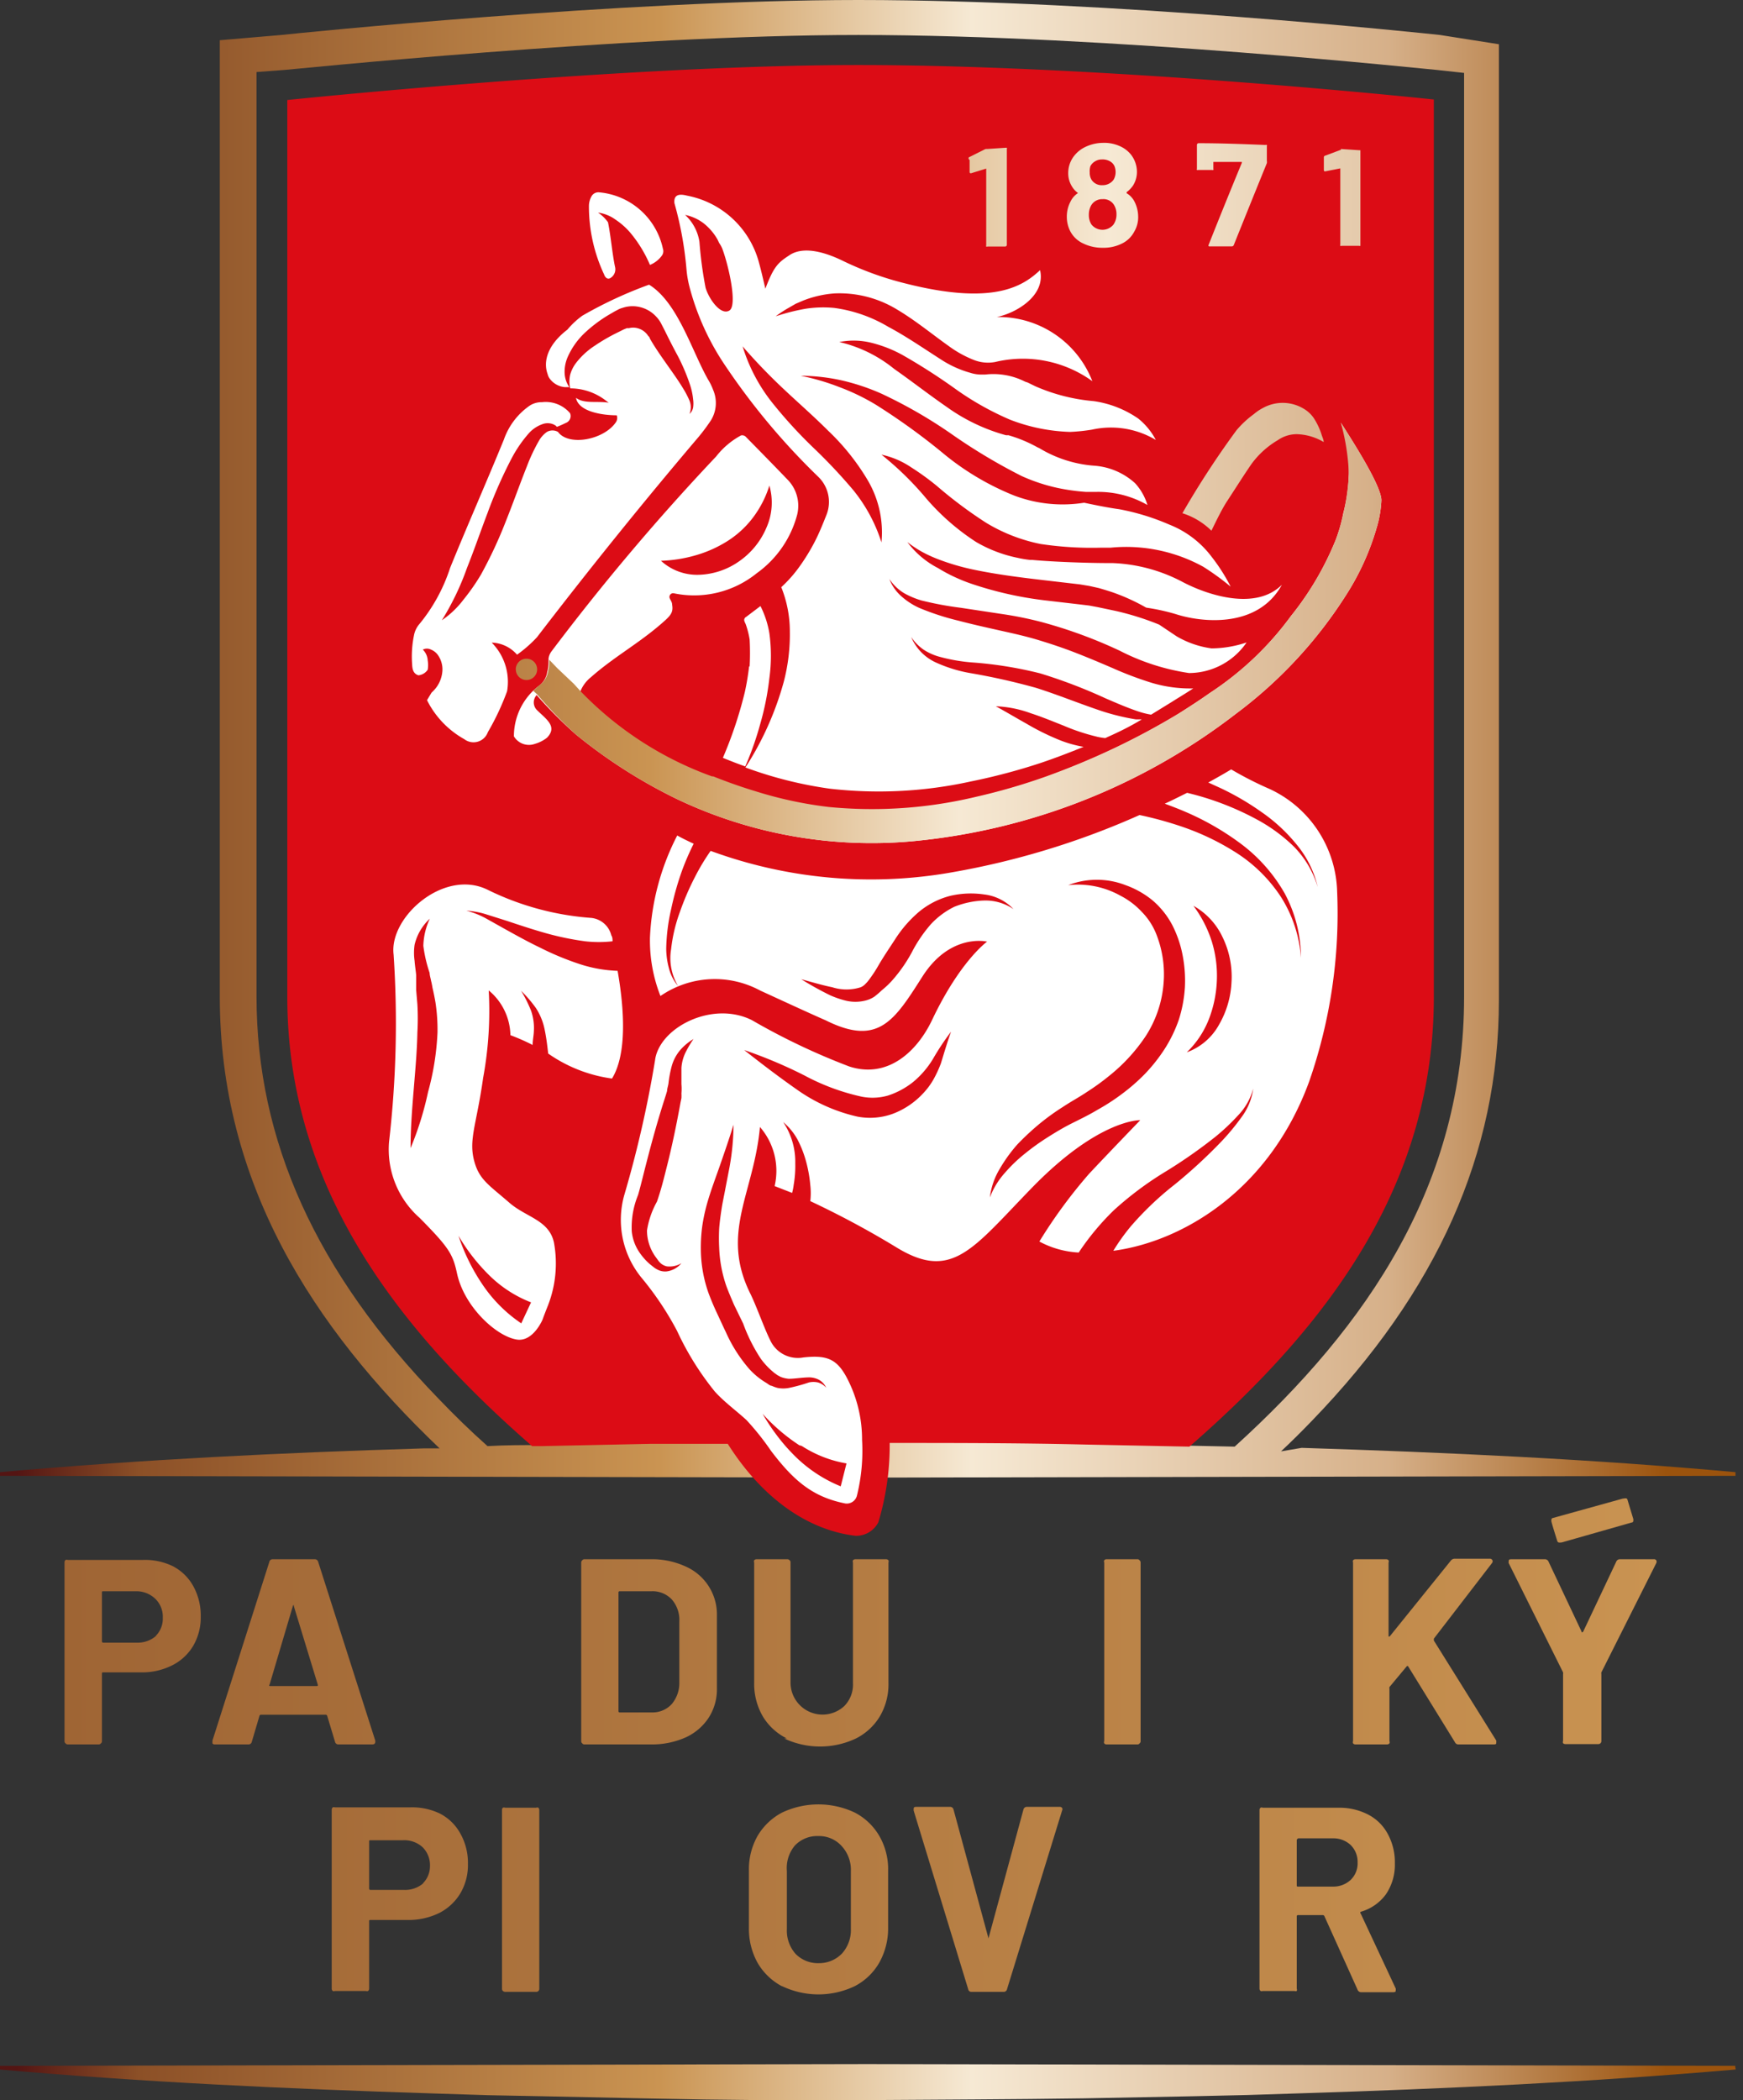 <?xml version="1.0" encoding="UTF-8"?> <svg xmlns="http://www.w3.org/2000/svg" xmlns:xlink="http://www.w3.org/1999/xlink" viewBox="0 0 99.68 120.1"><rect x="0" y="0" width="99.68" height="120.1" fill="#333333" stroke="none"/><defs><style>.cls-1{fill:url(#linear-gradient);}.cls-2{fill:url(#linear-gradient-2);}.cls-3{fill:none;}.cls-4{fill:url(#linear-gradient-3);}.cls-5{fill:url(#linear-gradient-4);}.cls-6{fill:url(#linear-gradient-7);}.cls-7{fill:url(#linear-gradient-12);}.cls-8{fill:url(#linear-gradient-13);}.cls-9{fill:url(#linear-gradient-14);}.cls-10{fill:url(#linear-gradient-16);}.cls-11{fill:#dc0c15;}.cls-12{fill:url(#linear-gradient-20);}.cls-13{fill:#fff;}.cls-14{fill:url(#linear-gradient-21);}.cls-15{fill:url(#linear-gradient-22);}.cls-16{fill:url(#linear-gradient-23);}.cls-17{fill:url(#linear-gradient-24);}.cls-18{fill:url(#linear-gradient-25);}.cls-19{fill:url(#linear-gradient-26);}</style><linearGradient id="linear-gradient" y1="119.07" x2="99.26" y2="119.07" gradientUnits="userSpaceOnUse"><stop offset="0.01" stop-color="#541513"></stop><stop offset="0.08" stop-color="#8c5027"></stop><stop offset="0.38" stop-color="#ca9452"></stop><stop offset="0.56" stop-color="#f6e9d4"></stop><stop offset="0.8" stop-color="#d6b089"></stop><stop offset="0.92" stop-color="#aa6b2e"></stop><stop offset="0.96" stop-color="#9b530d"></stop></linearGradient><linearGradient id="linear-gradient-2" x1="0" y1="42.24" x2="99.26" y2="42.24" xlink:href="#linear-gradient"></linearGradient><linearGradient id="linear-gradient-3" x1="-73.31" y1="94.46" x2="374.07" y2="94.46" gradientUnits="userSpaceOnUse"><stop offset="0.01" stop-color="#541513"></stop><stop offset="0.08" stop-color="#8c5027"></stop><stop offset="0.38" stop-color="#ca9452"></stop><stop offset="0.56" stop-color="#e6d0b6"></stop><stop offset="0.8" stop-color="#d6b089"></stop><stop offset="0.92" stop-color="#aa6b2e"></stop><stop offset="0.96" stop-color="#9b530d"></stop></linearGradient><linearGradient id="linear-gradient-4" x1="-73.31" y1="94.47" x2="374.07" y2="94.47" xlink:href="#linear-gradient-3"></linearGradient><linearGradient id="linear-gradient-7" x1="-73.31" y1="94.53" x2="374.07" y2="94.53" xlink:href="#linear-gradient-3"></linearGradient><linearGradient id="linear-gradient-12" x1="-73.31" y1="92.72" x2="374.07" y2="92.72" xlink:href="#linear-gradient-3"></linearGradient><linearGradient id="linear-gradient-13" x1="-73.31" y1="108.61" x2="374.07" y2="108.61" xlink:href="#linear-gradient-3"></linearGradient><linearGradient id="linear-gradient-14" x1="-73.31" y1="108.62" x2="374.07" y2="108.62" xlink:href="#linear-gradient-3"></linearGradient><linearGradient id="linear-gradient-16" x1="-73.31" y1="108.64" x2="374.07" y2="108.64" xlink:href="#linear-gradient-3"></linearGradient><linearGradient id="linear-gradient-20" x1="-0.36" y1="26.68" x2="98.75" y2="26.68" xlink:href="#linear-gradient"></linearGradient><linearGradient id="linear-gradient-21" x1="-0.36" y1="38.31" x2="98.75" y2="38.31" xlink:href="#linear-gradient"></linearGradient><linearGradient id="linear-gradient-22" x1="0.41" y1="11.28" x2="112.83" y2="11.28" xlink:href="#linear-gradient"></linearGradient><linearGradient id="linear-gradient-23" x1="0.41" y1="11.14" x2="112.83" y2="11.14" xlink:href="#linear-gradient"></linearGradient><linearGradient id="linear-gradient-24" x1="0.41" y1="11.14" x2="112.83" y2="11.14" xlink:href="#linear-gradient"></linearGradient><linearGradient id="linear-gradient-25" x1="0.41" y1="11.31" x2="112.83" y2="11.31" xlink:href="#linear-gradient"></linearGradient><linearGradient id="linear-gradient-26" x1="-0.2" y1="36.17" x2="98.12" y2="36.17" xlink:href="#linear-gradient"></linearGradient></defs><g id="Vrstva_2" data-name="Vrstva 2"><g id="Vrstva_1-2" data-name="Vrstva 1"><path class="cls-1" d="M99.26,118.35c-8.28.72-16.55,1.1-24.82,1.36l-3.1.1-3.1.07L62,120c-4.13.06-8.27.07-12.4.1s-8.27,0-12.41-.09l-6.2-.13-3.1-.06-3.11-.1c-8.27-.26-16.54-.64-24.81-1.37v-.21l49.63-.1,49.63.1Z"></path><path class="cls-2" d="M74.44,82.8,73.26,83c.6-.56,1.17-1.13,1.73-1.71,7.22-7.46,10.73-15.34,10.73-24.08V2.53L82.35,2c-.76-.08-18.75-2-33.26-2-13.48,0-32.2,1.91-33,2l-3.52.3V57c0,10.62,5.27,18.87,12.57,25.83l-.89,0c-8.27.25-16,.63-24.26,1.36v.21l49.63.1,49.63-.1v-.21C91,83.44,82.71,83.06,74.44,82.8ZM62,82.51c-4.14-.05-8.28-.06-12.41-.09s-8.27,0-12.41.09l-6.2.13c-1,0-2.07,0-3.1.06h0c-1-.89-1.91-1.78-2.8-2.71-7-7.22-10.41-14.76-10.41-23V4.12L16.26,4c.19,0,19.43-2,32.83-2,14.43,0,32.9,2,33.09,2l1.55.17V57c0,10.69-5.47,18.79-13.12,25.73l-2.37-.05Z"></path><path class="cls-3" d="M83.73,4.13,82.18,4c-.19,0-18.66-2-33.09-2-13.4,0-32.64,2-32.83,2l-1.56.16V57c0,8.29,3.4,15.83,10.41,23,.89.93,1.83,1.82,2.8,2.71h0l2.54,0c-8.07-7-14-15.06-14-25.7V5.69s19.19-2,32.66-2c14.5,0,32.9,2,32.9,2V57c0,10.68-5.86,18.72-13.94,25.68h.19l2.37.05c7.65-6.94,13.12-15,13.12-25.73Z"></path><path class="cls-4" d="M9.89,89.57a2.82,2.82,0,0,1,1.17,1.15,3.48,3.48,0,0,1,.42,1.72,3.23,3.23,0,0,1-.43,1.68,2.91,2.91,0,0,1-1.21,1.12,3.84,3.84,0,0,1-1.79.4H5.9c-.05,0-.07,0-.07.08v3.85a.15.15,0,0,1-.06.13.16.16,0,0,1-.13.06H3.88a.16.16,0,0,1-.13-.06.15.15,0,0,1-.06-.13V89.34a.18.18,0,0,1,.06-.13.19.19,0,0,1,.13,0H8.14A3.65,3.65,0,0,1,9.89,89.57Zm-1,4a1.39,1.39,0,0,0,.42-1.05,1.43,1.43,0,0,0-.42-1.08A1.56,1.56,0,0,0,7.82,91H5.9c-.05,0-.07,0-.07.08v2.78s0,.08.07.08H7.82A1.6,1.6,0,0,0,8.94,93.54Z"></path><path class="cls-5" d="M19.16,99.61l-.45-1.49a.09.09,0,0,0-.08-.06H14.92s-.06,0-.08.06l-.44,1.49a.19.19,0,0,1-.2.15H12.28a.15.15,0,0,1-.13-.06s0-.08,0-.16L15.4,89.33a.19.19,0,0,1,.2-.16H18a.2.2,0,0,1,.2.16l3.26,10.21a.24.24,0,0,1,0,.08c0,.09-.06.14-.17.14H19.36A.19.19,0,0,1,19.16,99.61Zm-3.72-3.19H18.1c.07,0,.09,0,.07-.09L16.8,91.84s0-.06,0-.06a.1.1,0,0,0-.05.06l-1.33,4.49Q15.36,96.42,15.44,96.42Z"></path><path class="cls-5" d="M29,99.62,27.1,95.43a.1.1,0,0,0-.09-.06h-1.4a.07.07,0,0,0-.08.08v4.12a.17.17,0,0,1-.05.13.18.18,0,0,1-.13.06H23.58a.18.18,0,0,1-.13-.06.17.17,0,0,1-.05-.13V89.36a.19.19,0,0,1,.05-.13.18.18,0,0,1,.13-.06h4.33a3.59,3.59,0,0,1,1.7.4,2.71,2.71,0,0,1,1.13,1.12,3.36,3.36,0,0,1,.4,1.67,3,3,0,0,1-.51,1.77,2.79,2.79,0,0,1-1.44,1,.07.07,0,0,0,0,.11l2.05,4.27a.33.33,0,0,1,0,.1c0,.08-.05.12-.16.12H29.21A.23.23,0,0,1,29,99.62Zm-3.46-8.54v2.58a.07.07,0,0,0,.08.08h2a1.44,1.44,0,0,0,1-.38,1.27,1.27,0,0,0,.4-1,1.31,1.31,0,0,0-.4-1,1.4,1.4,0,0,0-1-.39h-2A.07.07,0,0,0,25.53,91.08Z"></path><path class="cls-5" d="M33.3,99.7a.15.15,0,0,1-.06-.13V89.36a.16.16,0,0,1,.06-.13.14.14,0,0,1,.12-.06H37.2a4.59,4.59,0,0,1,2,.41,3,3,0,0,1,1.32,1.12A3,3,0,0,1,41,92.38v4.17a3,3,0,0,1-.47,1.68,3.12,3.12,0,0,1-1.32,1.13,4.74,4.74,0,0,1-2,.4H33.42A.14.14,0,0,1,33.3,99.7Zm2.15-1.77h1.83a1.49,1.49,0,0,0,1.13-.47,1.87,1.87,0,0,0,.44-1.26V92.73a1.78,1.78,0,0,0-.43-1.26A1.51,1.51,0,0,0,37.26,91H35.45a.07.07,0,0,0-.08.08v6.77A.07.07,0,0,0,35.45,97.93Z"></path><path class="cls-6" d="M45,99.42a3.32,3.32,0,0,1-1.38-1.27,3.71,3.71,0,0,1-.49-1.9V89.36a.19.19,0,0,1,0-.13.18.18,0,0,1,.13-.06h1.77a.18.18,0,0,1,.13.06.15.15,0,0,1,.05.13v6.9a1.83,1.83,0,0,0,3.08,1.3,1.75,1.75,0,0,0,.49-1.3v-6.9a.19.19,0,0,1,0-.13.18.18,0,0,1,.13-.06h1.77a.18.18,0,0,1,.13.06.19.19,0,0,1,0,.13v6.89a3.61,3.61,0,0,1-.49,1.9,3.36,3.36,0,0,1-1.37,1.27,4.8,4.8,0,0,1-4.1,0Z"></path><path class="cls-5" d="M59.55,94.33A2.56,2.56,0,0,1,61,96.79,2.61,2.61,0,0,1,60,99a4.26,4.26,0,0,1-2.62.75H53.46a.16.16,0,0,1-.13-.06.15.15,0,0,1-.06-.13V89.36a.21.21,0,0,1,.19-.19h3.79q3.59,0,3.58,2.91a2.24,2.24,0,0,1-1.28,2.16Q59.46,94.29,59.55,94.33Zm-4.14-3.25v2.36s0,.07.07.07h1.77a1.66,1.66,0,0,0,1.1-.33,1.1,1.1,0,0,0,.4-.91,1.16,1.16,0,0,0-.4-.93,1.66,1.66,0,0,0-1.1-.34H55.48S55.41,91,55.41,91.08Zm3.05,6.48a1.26,1.26,0,0,0,.39-1,1.24,1.24,0,0,0-.39-1,1.57,1.57,0,0,0-1.1-.36H55.48s-.07,0-.07.08v2.51s0,.07.07.07h1.89A1.6,1.6,0,0,0,58.46,97.56Z"></path><path class="cls-5" d="M63.15,99.7a.14.14,0,0,1,0-.13V89.36a.15.15,0,0,1,0-.13.16.16,0,0,1,.13-.06h1.77a.14.14,0,0,1,.12.06.16.16,0,0,1,.06.13V99.57a.15.15,0,0,1-.06.13.14.14,0,0,1-.12.06H63.28A.16.16,0,0,1,63.15,99.7Z"></path><path class="cls-5" d="M69.28,99.42a3.31,3.31,0,0,1-1.37-1.3,3.75,3.75,0,0,1-.49-1.92V92.71a3.81,3.81,0,0,1,.49-1.92,3.26,3.26,0,0,1,1.37-1.28,4.57,4.57,0,0,1,2.07-.46,4.72,4.72,0,0,1,2.05.43,3.3,3.3,0,0,1,1.38,1.23,3.4,3.4,0,0,1,.49,1.84c0,.09-.06.14-.18.16l-1.77.11h0c-.1,0-.15-.06-.15-.17a1.84,1.84,0,0,0-3.09-1.28,1.7,1.7,0,0,0-.49,1.28v3.64a1.68,1.68,0,0,0,.49,1.27,1.79,1.79,0,0,0,3.09-1.27c0-.11.06-.16.18-.16l1.77.07a.21.21,0,0,1,.13,0,.16.16,0,0,1,0,.11,3.42,3.42,0,0,1-.49,1.84,3.32,3.32,0,0,1-1.38,1.24,4.94,4.94,0,0,1-4.12,0Z"></path><path class="cls-5" d="M77.38,99.7a.17.17,0,0,1,0-.13V89.36a.19.19,0,0,1,0-.13.18.18,0,0,1,.13-.06h1.77a.18.18,0,0,1,.13.06.15.15,0,0,1,0,.13v4.23s0,0,0,0,0,0,.06,0l3.5-4.34a.28.28,0,0,1,.22-.11h2a.16.16,0,0,1,.15.07.16.16,0,0,1,0,.16L82,93.71s0,.08,0,.11l3.57,5.72a1,1,0,0,1,0,.11c0,.07,0,.11-.15.11h-2a.21.21,0,0,1-.21-.12l-2.69-4.36s0,0,0,0a.09.09,0,0,0-.06,0l-1,1.2a.23.23,0,0,0,0,.09v3a.14.14,0,0,1,0,.13.18.18,0,0,1-.13.06H77.51A.18.18,0,0,1,77.38,99.7Z"></path><path class="cls-7" d="M89.39,99.69a.17.17,0,0,1,0-.13V95.74a.3.3,0,0,0,0-.1l-3.11-6.25a.23.23,0,0,1,0-.09c0-.08,0-.13.16-.13h1.91a.22.22,0,0,1,.21.14l1.89,4q0,.09.09,0l1.89-4a.22.22,0,0,1,.21-.14h1.93a.16.16,0,0,1,.15.06.18.18,0,0,1,0,.16l-3.14,6.25a.3.3,0,0,0,0,.1v3.82a.17.17,0,0,1-.18.18H89.52A.19.19,0,0,1,89.39,99.69ZM88.72,87c0-.12,0-.17.09-.19l4-1.11c.11,0,.24-.07.27.09l.33,1.09c0,.12,0,.18-.1.19l-4,1.14c-.1,0-.22.05-.26-.11C89.06,88.13,88.77,87.22,88.72,87Z"></path><path class="cls-8" d="M25.17,103.72a2.79,2.79,0,0,1,1.17,1.16,3.41,3.41,0,0,1,.42,1.71,3.18,3.18,0,0,1-.43,1.68,3,3,0,0,1-1.21,1.13,4,4,0,0,1-1.79.4H21.18c-.05,0-.07,0-.07.07v3.86a.18.18,0,0,1-.06.13.19.19,0,0,1-.13,0H19.16a.17.17,0,0,1-.13,0,.18.18,0,0,1-.06-.13V103.49a.18.18,0,0,1,.06-.13.17.17,0,0,1,.13,0h4.26A3.65,3.65,0,0,1,25.17,103.72Zm-1,4a1.39,1.39,0,0,0,.42-1,1.45,1.45,0,0,0-.42-1.08,1.55,1.55,0,0,0-1.12-.4H21.18c-.05,0-.07,0-.07.07V108s0,.08.07.08H23.1A1.6,1.6,0,0,0,24.22,107.69Z"></path><path class="cls-9" d="M28.76,113.86a.17.17,0,0,1-.05-.13V103.51a.15.15,0,0,1,.05-.13.17.17,0,0,1,.13,0h1.77a.17.17,0,0,1,.13,0,.19.19,0,0,1,.05.13v10.22a.17.17,0,0,1-.18.18H28.89A.21.21,0,0,1,28.76,113.86Z"></path><path class="cls-9" d="M35.91,113.76,32.8,103.54v-.06c0-.1.05-.15.16-.15h1.91a.2.2,0,0,1,.21.15l2,7.37s0,.05,0,.05,0,0,.05-.05l2-7.37a.2.2,0,0,1,.21-.15h1.86a.17.17,0,0,1,.14.06.16.16,0,0,1,0,.15l-3.16,10.22a.18.18,0,0,1-.19.15H36.11A.19.19,0,0,1,35.91,113.76Z"></path><path class="cls-10" d="M44.72,113.59a3.5,3.5,0,0,1-1.4-1.35,4,4,0,0,1-.49-2V107a3.88,3.88,0,0,1,.49-2,3.54,3.54,0,0,1,1.4-1.34,4.86,4.86,0,0,1,4.17,0,3.48,3.48,0,0,1,1.4,1.34,3.79,3.79,0,0,1,.5,2v3.23a4,4,0,0,1-.5,2,3.44,3.44,0,0,1-1.4,1.35,4.81,4.81,0,0,1-4.17,0Zm3.43-1.87a2,2,0,0,0,.51-1.41V107a2,2,0,0,0-.51-1.41A1.74,1.74,0,0,0,46.8,105a1.76,1.76,0,0,0-1.34.54A2,2,0,0,0,45,107v3.33a2,2,0,0,0,.5,1.41,1.79,1.79,0,0,0,1.34.53A1.82,1.82,0,0,0,48.15,111.72Z"></path><path class="cls-9" d="M55.37,113.76l-3.12-10.22v-.06c0-.1,0-.15.16-.15h1.91a.2.2,0,0,1,.21.15l2,7.37s0,.05,0,.05,0,0,0-.05l2-7.37a.2.2,0,0,1,.21-.15h1.86a.17.17,0,0,1,.14.06.16.16,0,0,1,0,.15l-3.15,10.22a.19.19,0,0,1-.2.15H55.56A.18.18,0,0,1,55.37,113.76Z"></path><path class="cls-9" d="M68.18,113.76l-.45-1.48s0-.07-.08-.07H63.93s0,0-.07.07l-.44,1.48a.19.19,0,0,1-.2.15H61.3a.2.2,0,0,1-.14,0,.17.17,0,0,1,0-.16l3.26-10.22a.19.19,0,0,1,.2-.15H67a.19.19,0,0,1,.2.15l3.27,10.22a.15.15,0,0,1,0,.07c0,.09,0,.14-.17.14H68.38A.19.19,0,0,1,68.18,113.76Zm-3.72-3.19h2.66q.09,0,.06-.09L65.82,106s0-.06,0-.06a.09.09,0,0,0,0,.06l-1.33,4.49Q64.38,110.57,64.46,110.57Z"></path><path class="cls-9" d="M77.63,113.77l-1.89-4.19a.1.1,0,0,0-.09-.06H74.24a.07.07,0,0,0-.08.08v4.13a.17.17,0,0,1,0,.13.19.19,0,0,1-.13,0H72.21a.17.17,0,0,1-.12,0,.18.18,0,0,1-.06-.13V103.51a.16.16,0,0,1,.06-.13.13.13,0,0,1,.12,0h4.33a3.58,3.58,0,0,1,1.7.39,2.66,2.66,0,0,1,1.13,1.12,3.37,3.37,0,0,1,.4,1.68,3,3,0,0,1-.51,1.76,2.69,2.69,0,0,1-1.44,1,.07.07,0,0,0,0,.11l2,4.28a.23.23,0,0,1,0,.09c0,.08,0,.12-.16.12H77.84A.22.22,0,0,1,77.63,113.77Zm-3.47-8.54v2.59c0,.05,0,.07.08.07h2a1.44,1.44,0,0,0,1-.38,1.31,1.31,0,0,0,.4-1,1.35,1.35,0,0,0-.4-1,1.44,1.44,0,0,0-1-.38h-2S74.16,105.18,74.16,105.23Z"></path><path class="cls-11" d="M49.09,3.72c-13.47,0-32.66,2-32.66,2V57c0,10.64,6,18.74,14,25.7H31l6.2-.13,4.42,0c2,3.16,4.61,4.94,7.31,5.26a1.43,1.43,0,0,0,1.3-.77,15.23,15.23,0,0,0,.65-4.54c3.71,0,7.42,0,11.14.09l6,.12C76.13,75.67,82,67.63,82,57V5.69S63.59,3.72,49.09,3.72Z"></path><path class="cls-12" d="M70.17,28.67c.46-.7.91-1.42,1.39-2.12a5,5,0,0,1,1.52-1.38,1.89,1.89,0,0,1,1.08-.34,3.17,3.17,0,0,1,1.54.45c0-.12-.06-.25-.1-.36a3.93,3.93,0,0,0-.46-1,1.78,1.78,0,0,0-.54-.52l0,0a2.33,2.33,0,0,0-2.39-.06,2.58,2.58,0,0,0-.5.34h0a5.6,5.6,0,0,0-1,.93,50.74,50.74,0,0,0-3.09,4.74,4.15,4.15,0,0,1,1.66,1C69.56,29.78,69.85,29.17,70.17,28.67Z"></path><path class="cls-13" d="M76.68,24.17a2.83,2.83,0,0,1,.11.31,8,8,0,0,1,.34,2.8,9.59,9.59,0,0,1-.31,2.07,9.05,9.05,0,0,1-.43,1.52,17.27,17.27,0,0,1-2.57,4.37,17.71,17.71,0,0,1-4.55,4.34h0l-.12.08c-.58.41-1.17.79-1.77,1.17a41.93,41.93,0,0,1-3.72,2q-1.9.9-3.9,1.62a35.33,35.33,0,0,1-4,1.16,25.54,25.54,0,0,1-8.41.58,22.84,22.84,0,0,1-4.16-.89c-.83-.25-1.65-.54-2.45-.86l-.07,0a19.73,19.73,0,0,1-7.5-4.85,2,2,0,0,1,.61-.85c1.36-1.2,2.76-1.94,4.12-3.14.45-.39.61-.58.54-1,0-.24-.19-.35-.15-.51a.21.21,0,0,1,.25-.16,5.69,5.69,0,0,0,4.74-1.15,6,6,0,0,0,2.31-3.35,2.13,2.13,0,0,0-.55-2c-.77-.8-1.56-1.61-2.36-2.42a.3.3,0,0,0-.3-.11,4.51,4.51,0,0,0-1.42,1.2,130.53,130.53,0,0,0-9.42,11.15.88.88,0,0,0-.17.41c0,.27,0,.51-.07.74a1.21,1.21,0,0,1-.44.79,3.62,3.62,0,0,0-1.47,2.92,1,1,0,0,0,1.2.43,2,2,0,0,0,.69-.35c.63-.65-.06-1.07-.59-1.6a.62.62,0,0,1,0-.84A25.21,25.21,0,0,0,32.93,42a29.6,29.6,0,0,0,5.77,3.69,25.87,25.87,0,0,0,13.58,2.41,35.68,35.68,0,0,0,18.4-7.28A25.56,25.56,0,0,0,77,34a14.65,14.65,0,0,0,1.73-3.82A6.38,6.38,0,0,0,79,28.61C79,27.81,77.48,25.42,76.68,24.17ZM39.77,31.76A7,7,0,0,0,41.51,31,5.54,5.54,0,0,0,43,29.68a6,6,0,0,0,1-1.91,3.53,3.53,0,0,1-.17,2.41,4.44,4.44,0,0,1-1.56,1.92,4.21,4.21,0,0,1-2.28.77,3.06,3.06,0,0,1-2.19-.8A8,8,0,0,0,39.77,31.76Z"></path><path class="cls-13" d="M39.44,16.44a14.64,14.64,0,0,0,2.05,4.49,39.25,39.25,0,0,0,5.33,6.36h0a2,2,0,0,1,.43,2.19c-.19.48-.4,1-.63,1.45a11.41,11.41,0,0,1-.94,1.53,7.51,7.51,0,0,1-1,1.12,6.79,6.79,0,0,1,.49,2.51A10.72,10.72,0,0,1,44.82,39a17.61,17.61,0,0,1-2.19,4.89,23.14,23.14,0,0,0,4.8,1.21,24.5,24.5,0,0,0,8.09-.41,34.54,34.54,0,0,0,4-1.06c.83-.28,1.64-.59,2.45-.92a6.73,6.73,0,0,1-1.43-.41,14.18,14.18,0,0,1-1.83-.91c-.59-.33-1.16-.67-1.76-1a6.53,6.53,0,0,1,2,.4c.65.21,1.27.47,1.88.71a11.79,11.79,0,0,0,1.82.61,3.45,3.45,0,0,0,.56.1l.15-.07c.65-.29,1.3-.61,1.94-1l-.34,0a12.94,12.94,0,0,1-2-.49c-1.25-.42-2.47-.92-3.7-1.31a37.38,37.38,0,0,0-3.79-.85,8.06,8.06,0,0,1-1.94-.6,2.78,2.78,0,0,1-1.42-1.46,2.75,2.75,0,0,0,.69.71,3.2,3.2,0,0,0,.86.4,10,10,0,0,0,1.89.34,22.59,22.59,0,0,1,3.94.63,29.72,29.72,0,0,1,3.72,1.42c.6.26,1.2.52,1.81.73a4.83,4.83,0,0,0,.81.21L67,40.15c.41-.26.83-.51,1.24-.78a7.68,7.68,0,0,1-2.34-.31,19.89,19.89,0,0,1-2.24-.84c-.72-.31-1.43-.61-2.15-.89s-1.44-.52-2.17-.74-1.47-.38-2.23-.55-1.52-.34-2.28-.54a14.66,14.66,0,0,1-2.27-.74,4,4,0,0,1-1-.65,2.53,2.53,0,0,1-.7-1,2.7,2.7,0,0,0,.84.81,4.72,4.72,0,0,0,1,.42,19.13,19.13,0,0,0,2.26.42l2.31.35a20.73,20.73,0,0,1,2.32.47,27,27,0,0,1,4.46,1.64A12.71,12.71,0,0,0,68,38.49a4,4,0,0,0,3.29-1.75,6.39,6.39,0,0,1-2,.34,5.36,5.36,0,0,1-2-.69l-1-.67a16,16,0,0,0-2.52-.79l-1-.21-.48-.09-.5-.06-2.06-.24a20.69,20.69,0,0,1-4.13-.93,9.47,9.47,0,0,1-1-.4,8.68,8.68,0,0,1-.95-.51A5.11,5.11,0,0,1,51.89,31a6.37,6.37,0,0,0,.88.58,7.78,7.78,0,0,0,.93.42,13.2,13.2,0,0,0,1.95.57c1.33.28,2.68.45,4.05.61l2.06.24.54.09.54.12c.34.1.68.2,1,.32a11.52,11.52,0,0,1,1.71.8,12.12,12.12,0,0,1,1.69.37c1.51.49,4.7.82,6.07-1.68-1.47,1.48-4.19.63-5.7-.17a9.3,9.3,0,0,0-4-1.07H63.3c-.94,0-3-.06-4.27-.18H58.9a6.31,6.31,0,0,1-.71-.12h0A7.77,7.77,0,0,1,55.83,31,13.27,13.27,0,0,1,53,28.54,18,18,0,0,0,50.41,26a4.86,4.86,0,0,1,1.69.72,14.93,14.93,0,0,1,1.49,1.08A25,25,0,0,0,56.4,29.9a9.68,9.68,0,0,0,3.11,1.21,19.73,19.73,0,0,0,3.48.21l.53,0a9.14,9.14,0,0,1,5.29,1.09,14.59,14.59,0,0,1,1.57,1.14,10.48,10.48,0,0,0-1.09-1.71A5.59,5.59,0,0,0,66.87,30,13.27,13.27,0,0,0,64,29.12c-.53-.07-1.25-.21-2-.37a7.83,7.83,0,0,1-4-.41,15.29,15.29,0,0,1-4.14-2.48,37.08,37.08,0,0,0-3.78-2.72,12.38,12.38,0,0,0-2.07-1,13.14,13.14,0,0,0-2.22-.65,11,11,0,0,1,2.33.26,12.48,12.48,0,0,1,2.26.75,27.08,27.08,0,0,1,4.12,2.38,32.67,32.67,0,0,0,3.92,2.34,10.24,10.24,0,0,0,2.09.69,11.78,11.78,0,0,0,1.58.22l.63,0a5.66,5.66,0,0,1,2.9.75,3.19,3.19,0,0,0-.71-1.25,3.88,3.88,0,0,0-2.37-1,7.06,7.06,0,0,1-3.1-1l-.11-.05a7.92,7.92,0,0,0-1.66-.69l-.14,0a10.61,10.61,0,0,1-3.39-1.62c-1-.69-2-1.47-3-2.17A7.74,7.74,0,0,0,48,19.56a4.18,4.18,0,0,1,1.86.05,7.33,7.33,0,0,1,1.75.69,34.43,34.43,0,0,1,3.11,2A16.66,16.66,0,0,0,57.76,24a10.34,10.34,0,0,0,3.44.7,10.38,10.38,0,0,0,1.25-.13,5,5,0,0,1,3.65.59,3.88,3.88,0,0,0-1-1.22,5.94,5.94,0,0,0-2.55-1,10.54,10.54,0,0,1-3.34-.85l-.45-.22a.9.9,0,0,1-.21-.08,4,4,0,0,0-2.21-.37h-.2a2.05,2.05,0,0,1-.65-.1,6,6,0,0,1-1.69-.77c-1-.64-2-1.33-3-1.86a8.16,8.16,0,0,0-3.09-1.08,6.62,6.62,0,0,0-1.66.05,12,12,0,0,0-1.69.43,6.87,6.87,0,0,1,.75-.49l.4-.23.42-.18a6.06,6.06,0,0,1,1.79-.41,6.33,6.33,0,0,1,3.58.92c1.06.63,2,1.41,2.93,2.07a6.34,6.34,0,0,0,1.45.81,2.21,2.21,0,0,0,1.24.12,6.79,6.79,0,0,1,5.55,1.1A5.75,5.75,0,0,0,57,18.13c1.08-.21,2.82-1.21,2.48-2.68-.94.87-2.58,2.06-7.7.76a18.17,18.17,0,0,1-3.53-1.27c-.65-.32-2.19-1-3.14-.32-.63.41-.87.65-1.34,1.89-.13-.56-.23-1-.37-1.51a5.28,5.28,0,0,0-4.1-3.81c-.29-.07-.79-.17-.73.43a20.15,20.15,0,0,1,.69,3.79A6.12,6.12,0,0,0,39.44,16.44Zm5.42,5.85c.83.78,1.68,1.52,2.51,2.35a13.19,13.19,0,0,1,2.24,2.8,5.88,5.88,0,0,1,.8,3.58,9.11,9.11,0,0,0-1.62-3,30.84,30.84,0,0,0-2.3-2.44A26.73,26.73,0,0,1,44.14,23a9.74,9.74,0,0,1-1.67-3.19A33.07,33.07,0,0,0,44.86,22.29Zm-4.62-9.52a3.19,3.19,0,0,1,.79.92l.1.21a1.64,1.64,0,0,1,.16.28c.33.83.92,3.28.42,3.58s-1.18-.68-1.36-1.31A22.87,22.87,0,0,1,40,13.83a2.63,2.63,0,0,0-.82-1.54A2.6,2.6,0,0,1,40.24,12.77Z"></path><path class="cls-13" d="M34.89,15.91a.58.58,0,0,0,.28-.66c-.16-.77-.24-1.77-.4-2.54a2.13,2.13,0,0,0-.57-.55,2.16,2.16,0,0,1,1,.4,4.1,4.1,0,0,1,.83.73,7.31,7.31,0,0,1,1.14,1.86,1.56,1.56,0,0,0,.68-.53.43.43,0,0,0,.06-.4A4.1,4.1,0,0,0,34.27,11a.45.45,0,0,0-.45.24,1.16,1.16,0,0,0-.14.53,9.16,9.16,0,0,0,.87,3.93C34.59,15.83,34.72,16,34.89,15.91Z"></path><path class="cls-13" d="M23.93,38.62a.73.73,0,0,0,.53-.32,1.57,1.57,0,0,0,0-.53.93.93,0,0,0-.28-.62.52.52,0,0,1,.47,0,.89.89,0,0,1,.4.32,1.42,1.42,0,0,1,.24,1,1.79,1.79,0,0,1-.35.86,2.27,2.27,0,0,1-.26.28l-.26.43a5.23,5.23,0,0,0,2.13,2.23.87.87,0,0,0,1.35-.4A14.55,14.55,0,0,0,29,39.53a3.18,3.18,0,0,0-.88-2.78,2,2,0,0,1,1.45.69,7.35,7.35,0,0,0,1.14-1c3-3.91,6.06-7.71,9.23-11.44a11.17,11.17,0,0,0,.71-.95,1.89,1.89,0,0,0,.13-1.76,3.23,3.23,0,0,0-.29-.59c-.93-1.64-1.73-4.41-3.37-5.42a24,24,0,0,0-3.81,1.77,4.64,4.64,0,0,0-.86.8c-1.1.84-1.41,1.79-1.13,2.55a.72.72,0,0,0,.13.27,1.2,1.2,0,0,0,.86.47l.25,0a1.51,1.51,0,0,1-.27-.82,2.11,2.11,0,0,1,.17-.89,4.26,4.26,0,0,1,1-1.41,8,8,0,0,1,1.33-1l.36-.21.19-.1a1.09,1.09,0,0,1,.25-.1,1.79,1.79,0,0,1,1-.05,1.83,1.83,0,0,1,.92.53,1.76,1.76,0,0,1,.32.45l.19.37c.23.47.5,1,.74,1.44A11.33,11.33,0,0,1,39.46,22a3.89,3.89,0,0,1,.18.85,1.61,1.61,0,0,1,0,.44.62.62,0,0,1-.21.38,1,1,0,0,0,0-.76,5,5,0,0,0-.36-.69c-.27-.45-.58-.88-.89-1.32s-.62-.88-.91-1.36l-.11-.19c0-.06-.08-.13-.1-.15a.82.82,0,0,0-.17-.2,1,1,0,0,0-.43-.23.94.94,0,0,0-.5,0,.53.53,0,0,0-.12,0l-.17.07-.34.17a10.45,10.45,0,0,0-1.3.75,4.33,4.33,0,0,0-1.09,1,2,2,0,0,0-.33.66,1.75,1.75,0,0,0,0,.79,3.34,3.34,0,0,1,2,.67l.2.15,0,0c-.66-.11-1.4.08-1.87-.28.14.8,1.52,1,2.33,1a.44.44,0,0,1-.05.4c-.68,1-2.69,1.39-3.31.55a.64.64,0,0,0-.63,0,1.53,1.53,0,0,0-.46.51,10.06,10.06,0,0,0-.68,1.44c-.4,1-.78,2.08-1.2,3.13a25.37,25.37,0,0,1-1.44,3.09,12.23,12.23,0,0,1-1,1.43,5.24,5.24,0,0,1-1.23,1.17,15.32,15.32,0,0,0,1.44-3c.4-1,.77-2.08,1.17-3.13a26.14,26.14,0,0,1,1.38-3.13,7.28,7.28,0,0,1,1-1.45,1.89,1.89,0,0,1,.81-.52.85.85,0,0,1,.5,0,.76.76,0,0,1,.22.11l.06.06a5.44,5.44,0,0,0,.5-.22.42.42,0,0,0,.25-.56A1.82,1.82,0,0,0,31,23a1.26,1.26,0,0,0-.68.18,3.92,3.92,0,0,0-1.5,1.95c-1,2.45-2.08,4.89-3.08,7.35A9.8,9.8,0,0,1,24,35.67a1.4,1.4,0,0,0-.31.59A6,6,0,0,0,23.57,38C23.58,38.28,23.64,38.53,23.93,38.62Z"></path><path class="cls-13" d="M72.63,45.13A20.19,20.19,0,0,1,70.41,44s-.47.29-1.31.75l.68.31a15.33,15.33,0,0,1,2.35,1.37,9.59,9.59,0,0,1,2,1.84,5.89,5.89,0,0,1,1.23,2.46A5.56,5.56,0,0,0,74,48.42a9.41,9.41,0,0,0-2.11-1.55,16.32,16.32,0,0,0-4-1.53c-.39.19-.81.41-1.28.62.4.15.8.3,1.19.47A15.51,15.51,0,0,1,71,48.28a9.24,9.24,0,0,1,2.48,2.83,7.82,7.82,0,0,1,.92,3.66,7.47,7.47,0,0,0-1.16-3.5,8.59,8.59,0,0,0-2.55-2.51,14.43,14.43,0,0,0-3.2-1.52,20.93,20.93,0,0,0-2.32-.63,45.43,45.43,0,0,1-10.75,3.28,26.57,26.57,0,0,1-13.78-1.23,12.41,12.41,0,0,0-.9,1.5,15.44,15.44,0,0,0-.86,2,9,9,0,0,0-.5,2.12,3.1,3.1,0,0,0,.4,2.11,2.5,2.5,0,0,1-.52-1,4.42,4.42,0,0,1-.16-1.14A10.91,10.91,0,0,1,38.38,52,17.1,17.1,0,0,1,39,49.8a15.1,15.1,0,0,1,.67-1.55c-.61-.28-.94-.47-.94-.47a14.06,14.06,0,0,0-1.56,5.84,8.71,8.71,0,0,0,.6,3.34,5.47,5.47,0,0,1,5.71-.31c1.16.53,2.6,1.2,3.76,1.71,3,1.49,3.91,0,5.51-2.51s3.7-2,3.7-2-1.54,1.1-3.14,4.47c-.82,1.74-2.49,3.4-4.74,2.67A38,38,0,0,1,43,58.34c-2.28-1.14-5.31.44-5.54,2.3a64,64,0,0,1-1.74,7.64,5.22,5.22,0,0,0,1,4.83,17.56,17.56,0,0,1,2,3,16.43,16.43,0,0,0,2.16,3.47c.54.6,1.21,1.08,1.81,1.63a15.28,15.28,0,0,1,1.41,1.77h0c1.3,1.71,2.38,2.63,4.24,3a.6.6,0,0,0,.67-.46,10.69,10.69,0,0,0,.29-3.18v-.07h0a7.58,7.58,0,0,0-.64-3c-.66-1.48-1.19-1.81-2.72-1.64a1.74,1.74,0,0,1-1.9-1c-.35-.7-.8-2-1.16-2.71-1.68-3.46.24-5.7.58-9.47a3.82,3.82,0,0,1,.84,3.38l1,.39a3.12,3.12,0,0,0,.09-.46,6.37,6.37,0,0,0,.09-1.23,4.07,4.07,0,0,0-.69-2.36,3.49,3.49,0,0,1,.82,1,6.21,6.21,0,0,1,.49,1.26,7.63,7.63,0,0,1,.24,1.35,3.91,3.91,0,0,1,0,.91,51.85,51.85,0,0,1,5,2.69c3.14,1.88,4.31,0,7.72-3.5,3.81-3.9,6.15-3.82,6.15-3.82s-1.93,2-2.93,3.07A28.73,28.73,0,0,0,59.44,71a5.32,5.32,0,0,0,2.25.63,14.78,14.78,0,0,1,2-2.41A19.1,19.1,0,0,1,66.66,67,28.66,28.66,0,0,0,69.52,65a12.15,12.15,0,0,0,1.28-1.21,3.48,3.48,0,0,0,.87-1.54A3.49,3.49,0,0,1,71,63.89a13.06,13.06,0,0,1-1.16,1.4,29.35,29.35,0,0,1-2.66,2.45,17.82,17.82,0,0,0-2.51,2.39,11.64,11.64,0,0,0-1,1.4c3.93-.52,8.92-3.44,11.2-9.68A29.26,29.26,0,0,0,76.47,51,6.67,6.67,0,0,0,72.63,45.13ZM39.19,60.22a2.38,2.38,0,0,0-.22.85c0,.29,0,.6,0,.93a3.17,3.17,0,0,1,0,.53,2.48,2.48,0,0,1,0,.27l-.05.24c-.23,1.27-.49,2.53-.81,3.78-.16.64-.31,1.24-.54,1.9A4.94,4.94,0,0,0,37,70.37a2.6,2.6,0,0,0,.53,1.56l.13.18a1.66,1.66,0,0,0,.13.14.84.84,0,0,0,.34.17,1.31,1.31,0,0,0,.84-.18,1.32,1.32,0,0,1-.85.47.93.93,0,0,1-.53-.11,1.3,1.3,0,0,1-.23-.15l-.2-.16a3.46,3.46,0,0,1-.67-.79,2.61,2.61,0,0,1-.36-1.07,4.86,4.86,0,0,1,.36-2.09c.16-.55.31-1.2.47-1.81.32-1.25.66-2.48,1.06-3.72l.07-.22.06-.2c0-.14.06-.28.08-.44a6.59,6.59,0,0,1,.19-1,2.43,2.43,0,0,1,.49-.91,3.14,3.14,0,0,1,.75-.62A6.22,6.22,0,0,0,39.19,60.22Zm6.66,22.47a6.8,6.8,0,0,0,2.56,1L48.08,85a8,8,0,0,1-2.61-1.72c-.18-.18-.35-.36-.52-.55a11.88,11.88,0,0,1-1.34-1.88,10.78,10.78,0,0,0,2.1,1.8Zm-3.35-7a9.64,9.64,0,0,0,1,2,4.17,4.17,0,0,0,.73.78c.06.06.14.1.21.16l.2.11a1.7,1.7,0,0,0,.47.11c.33,0,.71-.07,1.12-.08a1.21,1.21,0,0,1,.61.14,1,1,0,0,1,.41.45,1,1,0,0,0-.47-.3,1.15,1.15,0,0,0-.52,0,9.64,9.64,0,0,1-1.13.31,1.69,1.69,0,0,1-.67,0,2.19,2.19,0,0,1-.33-.12c-.09,0-.19-.09-.28-.15a4.23,4.23,0,0,1-1-.81,8.45,8.45,0,0,1-1.34-2.11c-.18-.37-.34-.73-.51-1.09s-.33-.74-.48-1.14a7.67,7.67,0,0,1-.44-2.54,9.17,9.17,0,0,1,.08-1.28,10.1,10.1,0,0,1,.26-1.24c.22-.79.51-1.54.77-2.29s.52-1.5.76-2.28a14.08,14.08,0,0,1-.23,2.43l-.23,1.19c-.07.39-.16.78-.22,1.17s-.11.76-.14,1.13a10.65,10.65,0,0,0,0,1.13,7.52,7.52,0,0,0,.41,2.18c.13.35.28.7.44,1.07ZM53.81,60.81a6.76,6.76,0,0,1-.42.91,4.06,4.06,0,0,1-.61.82,4.56,4.56,0,0,1-1.68,1.14,3.81,3.81,0,0,1-2.05.18,9.63,9.63,0,0,1-3.49-1.56c-1-.7-2-1.46-3-2.25A26.79,26.79,0,0,1,46,61.5a12.63,12.63,0,0,0,3.25,1.21,3.19,3.19,0,0,0,1.54-.06,4.57,4.57,0,0,0,1.44-.78,5.22,5.22,0,0,0,1.13-1.32A14.53,14.53,0,0,1,54.39,59C54.18,59.58,54,60.19,53.81,60.81Zm2.45-9.31a5,5,0,0,0-1.69.36,4.58,4.58,0,0,0-1.34,1,8.12,8.12,0,0,0-1,1.44,8.49,8.49,0,0,1-1.07,1.61,5,5,0,0,1-.73.72A4.91,4.91,0,0,1,50,57a1.65,1.65,0,0,1-.55.23,2.35,2.35,0,0,1-1.06,0,5.41,5.41,0,0,1-.91-.31A18.64,18.64,0,0,1,45.82,56c.6.16,1.19.34,1.78.46a2.68,2.68,0,0,0,1.62,0,.77.77,0,0,0,.27-.19,2,2,0,0,0,.26-.31,7.44,7.44,0,0,0,.47-.72c.3-.52.63-1,1-1.57a7,7,0,0,1,1.33-1.52,4.6,4.6,0,0,1,1.8-.92,5.2,5.2,0,0,1,1.92-.08,2.76,2.76,0,0,1,1.69.84A2.84,2.84,0,0,0,56.26,51.5Zm11.5,5a7.59,7.59,0,0,1-.35,1.83,7.87,7.87,0,0,1-.8,1.65,9.58,9.58,0,0,1-1.11,1.41,10.9,10.9,0,0,1-1.31,1.15,12.07,12.07,0,0,1-1.43.93c-.48.29-1,.54-1.46.77s-.93.51-1.37.79a13.33,13.33,0,0,0-1.3.93,8.7,8.7,0,0,0-1.16,1.11,4.49,4.49,0,0,0-.86,1.41,4.11,4.11,0,0,1,.56-1.63,8.77,8.77,0,0,1,1-1.39,15.07,15.07,0,0,1,1.24-1.16,13.35,13.35,0,0,1,1.38-1c.48-.32.94-.56,1.38-.86a13.29,13.29,0,0,0,1.27-.92,10,10,0,0,0,2.09-2.28,6.5,6.5,0,0,0,1-2.86,6.25,6.25,0,0,0-.42-3,3.81,3.81,0,0,0-.81-1.23,4.41,4.41,0,0,0-1.21-.92,5,5,0,0,0-3-.61,4.53,4.53,0,0,1,3.28,0,5.17,5.17,0,0,1,1.53.86,4.78,4.78,0,0,1,1.15,1.44,6.45,6.45,0,0,1,.59,1.75A7.62,7.62,0,0,1,67.76,56.52Zm2.67-.38a5.32,5.32,0,0,1-.71,2.47,3.45,3.45,0,0,1-1.85,1.59,5.29,5.29,0,0,0,1.27-1.91,6.84,6.84,0,0,0,.45-2.19,6.65,6.65,0,0,0-.28-2.21,6.89,6.89,0,0,0-1.06-2.07,4,4,0,0,1,1.67,1.8A5.16,5.16,0,0,1,70.43,56.14Z"></path><path class="cls-13" d="M30.65,57.65a3.56,3.56,0,0,1,.51,1.29c.09.44.14.87.19,1.31A8.31,8.31,0,0,0,35,61.68c.87-1.42.7-4,.32-6.16a7.8,7.8,0,0,1-2.15-.38,16.38,16.38,0,0,1-2.27-.94c-.73-.35-1.43-.74-2.13-1.13l-1-.56a4.93,4.93,0,0,0-1.1-.43,4.65,4.65,0,0,1,1.17.22l1.14.36c.75.25,1.5.5,2.25.71a16.37,16.37,0,0,0,2.23.46,6.9,6.9,0,0,0,1.57,0c0-.12,0-.23-.07-.34a1.32,1.32,0,0,0-1.19-1,16,16,0,0,1-5.85-1.59c-2.5-1.27-5.68,1.54-5.41,3.69a59,59,0,0,1-.26,10.7A5.22,5.22,0,0,0,24,69.65c1.7,1.72,1.9,2.08,2.14,3.19.42,1.92,2.28,3.61,3.44,3.77.92.12,1.45-1.15,1.45-1.15s.06-.18.31-.81a6.62,6.62,0,0,0,.34-3.59c-.28-1.29-1.58-1.44-2.54-2.27-1.15-1-1.71-1.31-2-2.32-.37-1.27.11-2.11.49-4.83a21.17,21.17,0,0,0,.32-5,3.41,3.41,0,0,1,1.24,2.56,11.53,11.53,0,0,1,1.27.56c0-.26.06-.52.07-.77a3,3,0,0,0-.16-1.19,7.58,7.58,0,0,0-.57-1.14A7.39,7.39,0,0,1,30.65,57.65Zm-6.17,4.8a18.22,18.22,0,0,1-1,3.21c0-1.15.09-2.26.18-3.36s.19-2.2.21-3.27a14.08,14.08,0,0,0,0-1.59l-.07-.82c0-.14,0-.29,0-.44s0-.26,0-.39-.07-.54-.09-.84a3.19,3.19,0,0,1,0-.92,2.93,2.93,0,0,1,.87-1.49,3.9,3.9,0,0,0-.37,1.55,7.94,7.94,0,0,0,.36,1.55c0,.14.06.31.08.44a3.82,3.82,0,0,1,.08.39c.06.26.12.54.17.83a10.3,10.3,0,0,1,.12,1.75A15.3,15.3,0,0,1,24.48,62.45ZM28.05,73a7,7,0,0,0,2.32,1.48l-.56,1.2a8.19,8.19,0,0,1-2.23-2.24,11.31,11.31,0,0,1-1.36-2.77A10.83,10.83,0,0,0,28.05,73Z"></path><path class="cls-13" d="M42.84,38.11a14.61,14.61,0,0,1-.24,1.45,23.61,23.61,0,0,1-1.26,3.78c.42.17.85.34,1.28.49a17.66,17.66,0,0,0,.86-2.44A15.83,15.83,0,0,0,44,38.78a9.5,9.5,0,0,0,0-2.56,5.4,5.4,0,0,0-.51-1.56l-.82.62a.2.2,0,0,0-.1.24h0a1.26,1.26,0,0,0,.07.16,4.86,4.86,0,0,1,.23.89,14.37,14.37,0,0,1,0,1.54Z"></path><path class="cls-14" d="M30.09,37.67a.6.6,0,0,0-.49.27.64.64,0,0,0-.1.26.41.41,0,0,0,0,.11.61.61,0,1,0,.6-.64Z"></path><path class="cls-15" d="M56.45,8.52l1.06-.07.07,0a.09.09,0,0,1,0,.07V14a.1.1,0,0,1-.1.1h-1a.11.11,0,0,1-.08,0,.09.09,0,0,1,0-.07V9.64l0,0h0l-.87.27h0a.07.07,0,0,1-.08-.08l0-.68A.12.12,0,0,1,55.4,9l.92-.46A.23.23,0,0,1,56.45,8.52Z"></path><path class="cls-16" d="M65.09,12.37a1.61,1.61,0,0,1-.22.87,1.56,1.56,0,0,1-.69.68,2.34,2.34,0,0,1-1.12.25,2.47,2.47,0,0,1-1.1-.24,1.58,1.58,0,0,1-.74-.68,1.79,1.79,0,0,1-.21-.86,1.82,1.82,0,0,1,.21-.86,1.19,1.19,0,0,1,.43-.49s0,0,0,0a1.27,1.27,0,0,1-.36-.4,1.41,1.41,0,0,1-.2-.74,1.58,1.58,0,0,1,.35-1,1.79,1.79,0,0,1,.68-.52,2.36,2.36,0,0,1,.94-.21,2.16,2.16,0,0,1,.94.17,1.69,1.69,0,0,1,.67.49,1.62,1.62,0,0,1,.35,1,1.46,1.46,0,0,1-.23.79,1.58,1.58,0,0,1-.36.37,0,0,0,0,0,0,.06,1.17,1.17,0,0,1,.46.5A1.92,1.92,0,0,1,65.09,12.37Zm-1.24-.11a1,1,0,0,0-.13-.52.7.7,0,0,0-.67-.35.72.72,0,0,0-.65.36,1.08,1.08,0,0,0-.13.54,1,1,0,0,0,.15.55.81.81,0,0,0,1.26,0A1,1,0,0,0,63.85,12.26Zm-1.53-2.4a.77.77,0,0,0,.11.43.69.69,0,0,0,.62.3.76.76,0,0,0,.64-.32.88.88,0,0,0,.11-.45.85.85,0,0,0-.08-.35.62.62,0,0,0-.27-.26A.86.86,0,0,0,63,9.12a.7.7,0,0,0-.38.11.68.68,0,0,0-.26.27A.94.94,0,0,0,62.32,9.86Z"></path><path class="cls-17" d="M69.12,14q.94-2.37,1.9-4.69s0-.05,0-.05l-1.63,0s0,0,0,0v.39a.11.11,0,0,1,0,.07.09.09,0,0,1-.07,0h-.8a.09.09,0,0,1-.07,0,.11.11,0,0,1,0-.08c0-.45,0-.9,0-1.35a.1.1,0,0,1,.1-.1c1.28,0,2.55.05,3.82.1a.11.11,0,0,1,.08,0,.09.09,0,0,1,0,.07v.84a.35.35,0,0,1,0,.13q-.94,2.31-1.89,4.68a.12.12,0,0,1-.12.08H69.21Q69.08,14.11,69.12,14Z"></path><path class="cls-18" d="M76.67,8.52l1.06.07.07,0s0,0,0,.07V14s0,0,0,.06a.09.09,0,0,1-.07,0h-1a.11.11,0,0,1-.08,0,.09.09,0,0,1,0-.07V9.63a0,0,0,0,0,0,0s0,0,0,0l-.86.17h0c-.05,0-.08,0-.08-.1,0-.23,0-.46,0-.69a.1.1,0,0,1,.08-.11l.91-.34A.27.27,0,0,1,76.67,8.52Z"></path><path class="cls-19" d="M76.68,24.17a12.65,12.65,0,0,1,.46,2.94,13.29,13.29,0,0,1-.42,2.7h0a10,10,0,0,1-.33,1.06,17.27,17.27,0,0,1-2.57,4.37,18,18,0,0,1-4.62,4.38l0,0c-.58.41-1.17.79-1.77,1.17a41.93,41.93,0,0,1-3.72,2q-1.9.9-3.9,1.62a35.33,35.33,0,0,1-4,1.16,25.54,25.54,0,0,1-8.41.58,22.84,22.84,0,0,1-4.16-.89c-.83-.25-1.65-.54-2.45-.86l-.07,0a19.73,19.73,0,0,1-7.5-4.85l-.41-.45-.94-.89-.46-.48c0,.22,0,.43-.06.62a1.21,1.21,0,0,1-.44.79,3.6,3.6,0,0,0-.41.37l.21.19A25.21,25.21,0,0,0,32.93,42a29.6,29.6,0,0,0,5.77,3.69,25.87,25.87,0,0,0,13.58,2.41,35.68,35.68,0,0,0,18.4-7.28A25.56,25.56,0,0,0,77,34a14.65,14.65,0,0,0,1.73-3.82A6.38,6.38,0,0,0,79,28.61C79,27.82,77.45,25.36,76.68,24.17Z"></path><rect class="cls-3" width="99.68" height="120.1"></rect></g></g></svg> 